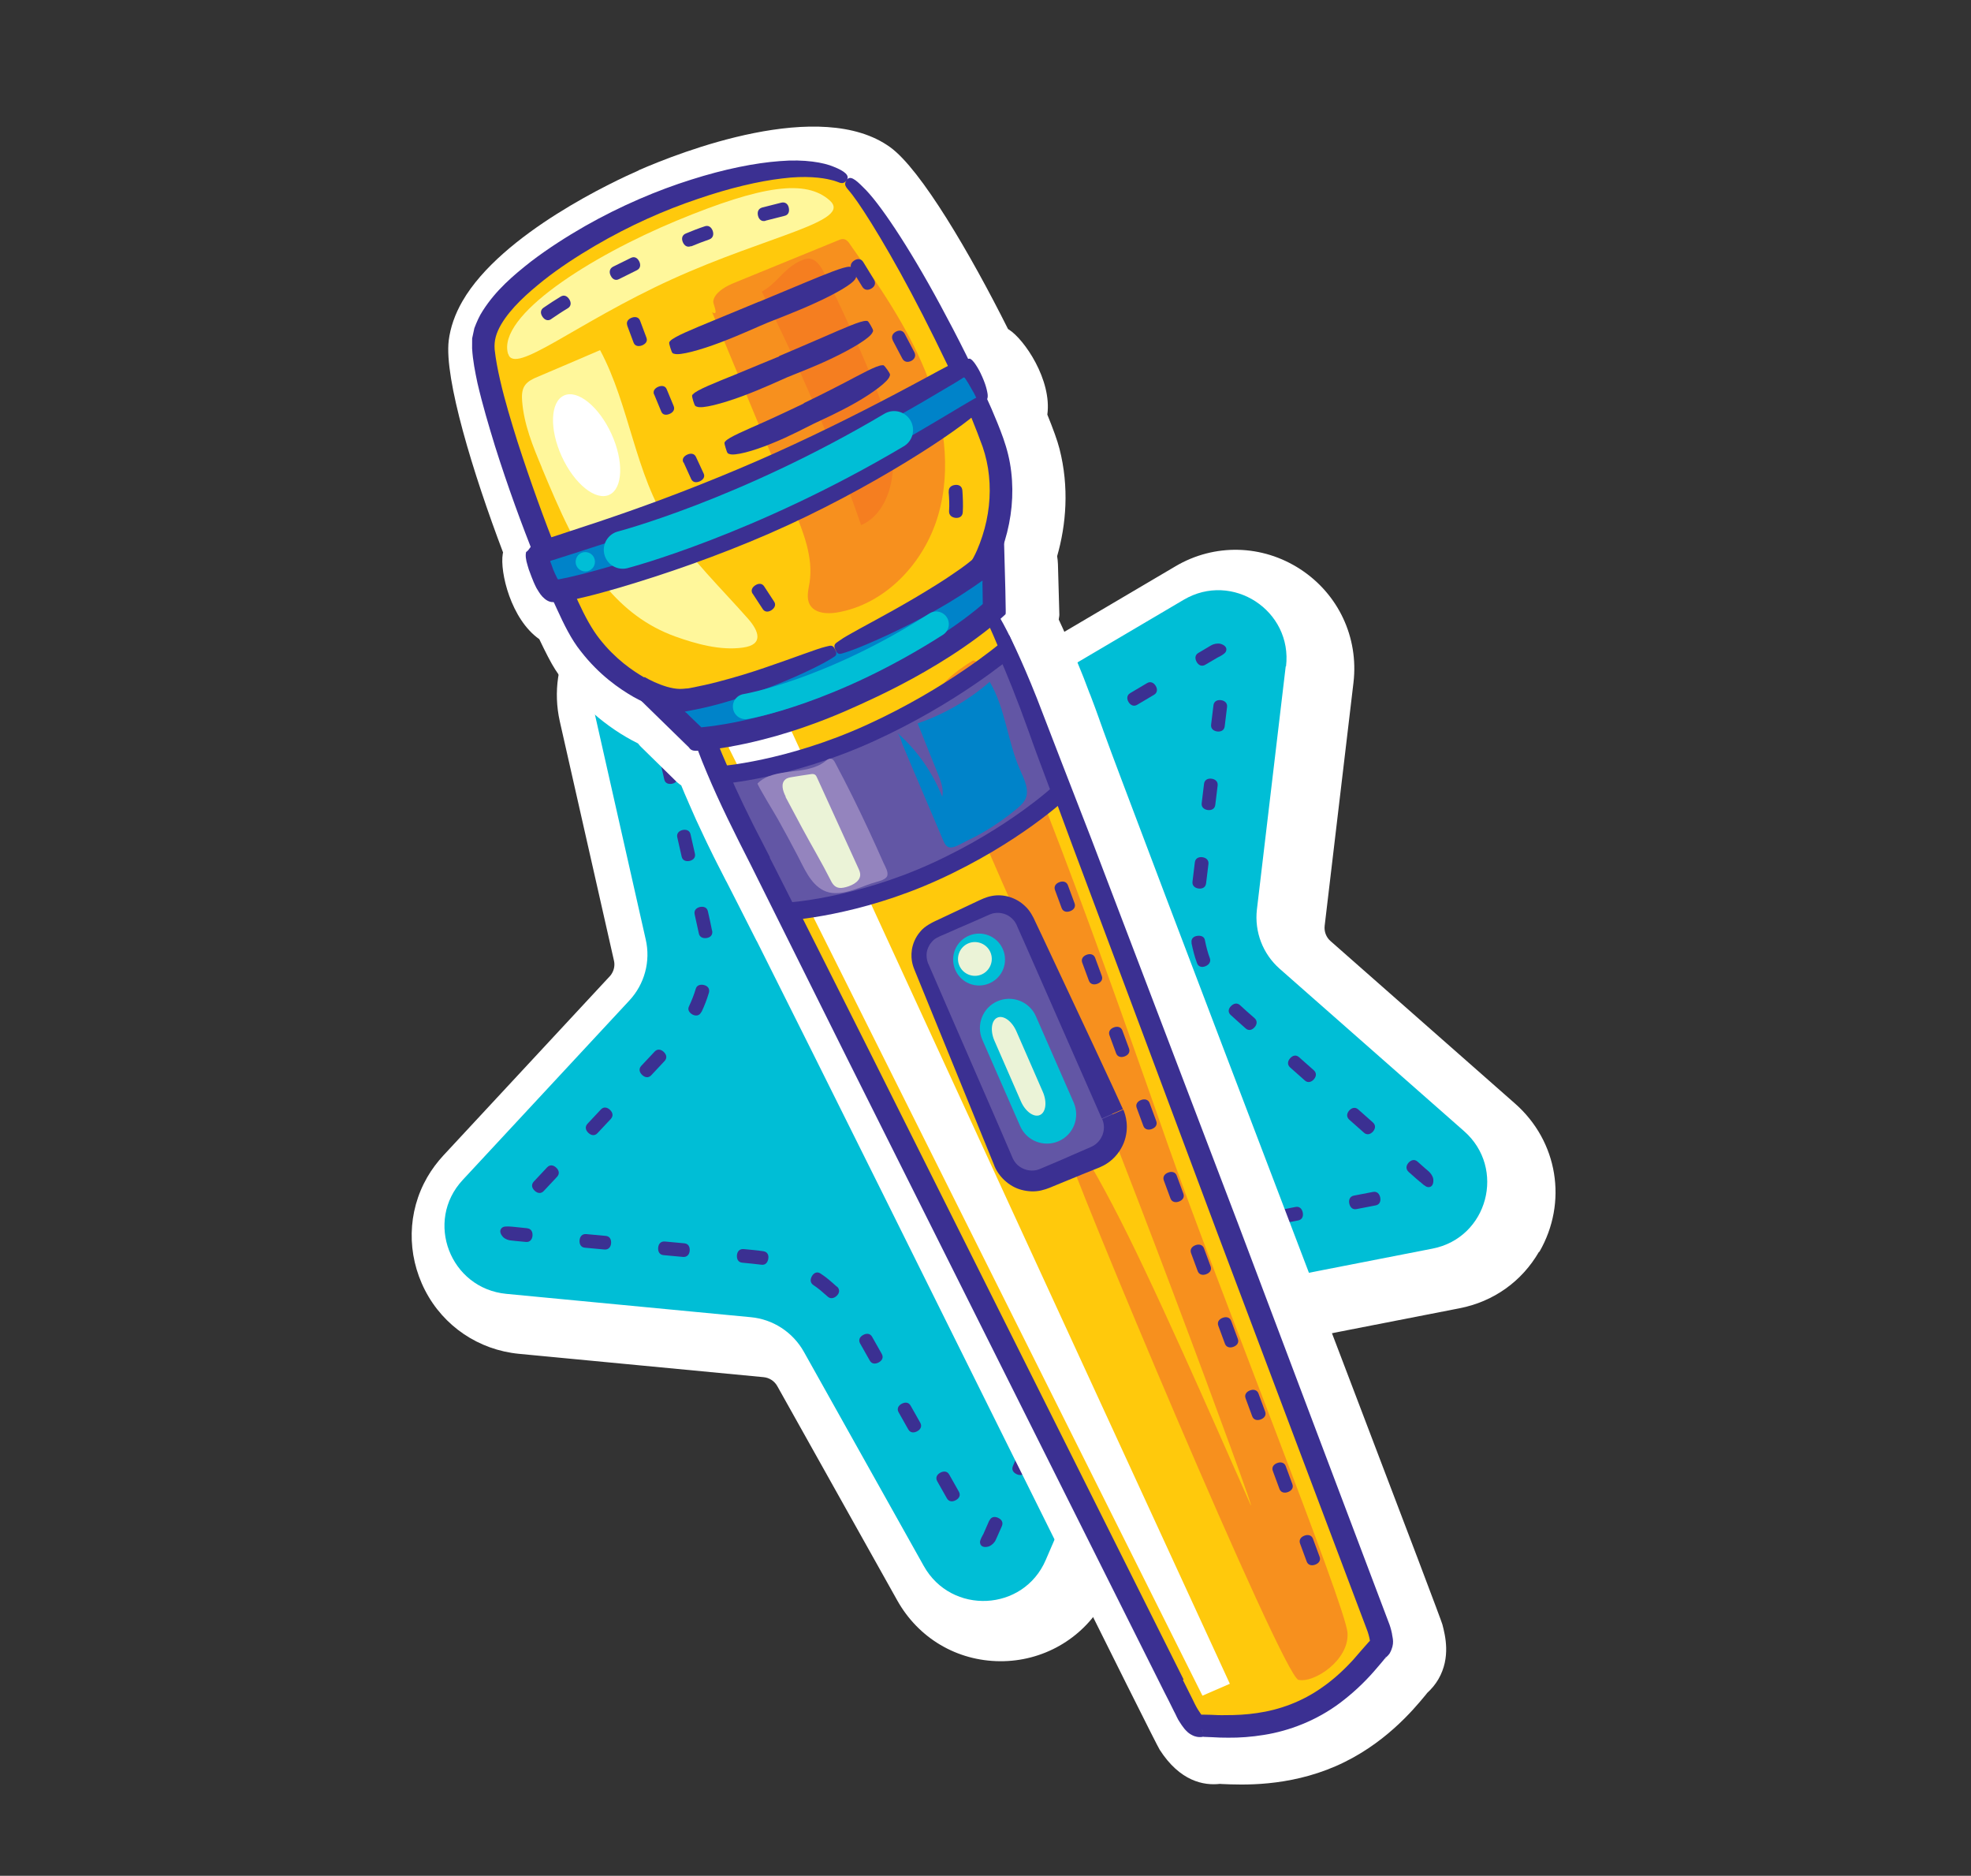 <?xml version="1.0" encoding="UTF-8"?> <svg xmlns="http://www.w3.org/2000/svg" width="268" height="255" viewBox="0 0 268 255" fill="none"><rect x="0" y="0" width="268" height="255" fill="#333333" stroke="none"/><g clip-path="url(#clip0_3199_60398)"><path d="M209.266 170.161C206.933 174.201 203.086 176.947 198.461 177.849L165.739 184.239C165.07 184.383 164.483 184.77 164.145 185.356C164.096 185.44 164.048 185.524 164.012 185.587L150.822 216.155C150.558 216.757 150.285 217.325 149.971 217.869C147.106 222.83 141.746 225.875 135.966 225.83C130.098 225.791 124.881 222.694 122.005 217.572L105.695 188.443C105.315 187.749 104.606 187.284 103.809 187.214L70.579 184.044C65.077 183.518 60.301 180.284 57.79 175.401C55.27 170.484 55.378 164.74 58.098 160.03C58.703 158.984 59.445 157.989 60.268 157.096L82.93 132.697C83.057 132.574 83.141 132.428 83.226 132.281C83.516 131.779 83.618 131.168 83.48 130.585L76.114 98.054C75.227 94.08 75.831 89.99 77.838 86.516C82.045 79.231 90.954 76.421 98.571 79.956L128.893 94.008C129.62 94.344 130.456 94.297 131.13 93.904L159.829 76.984C165.13 73.848 171.65 74.013 176.818 77.389C181.987 80.765 184.751 86.661 184.036 92.78L180.116 125.856C180.026 126.641 180.325 127.428 180.922 127.94L205.996 150.016C211.828 155.143 213.201 163.445 209.308 170.185L209.266 170.161Z" fill="white"></path><path d="M174.822 90.577L170.902 123.653C170.559 126.665 171.699 129.668 173.992 131.691L199.066 153.766C204.826 158.824 202.297 168.277 194.779 169.741L162.057 176.132C159.065 176.721 156.573 178.715 155.376 181.513L142.186 212.081C139.164 219.101 129.367 219.583 125.611 212.892L109.301 183.763C107.814 181.118 105.127 179.343 102.079 179.062L68.85 175.891C61.204 175.16 57.694 166.014 62.916 160.405L85.579 136.006C87.64 133.791 88.488 130.679 87.8 127.714L80.455 95.194C78.772 87.718 86.386 81.592 93.339 84.826L123.66 98.879C126.431 100.172 129.625 100.007 132.252 98.454L160.952 81.533C167.554 77.642 175.765 82.999 174.863 90.601L174.822 90.577Z" fill="#00BED6"></path><path d="M193.862 161.262C193.717 161.513 193.537 161.632 193.198 161.688L160.476 168.078C155.533 169.047 151.255 172.104 148.741 176.458C148.402 177.044 148.106 177.654 147.842 178.255L134.652 208.824C134.652 208.824 134.591 208.929 134.567 208.97C134.35 209.347 133.965 209.432 133.696 209.416C133.078 209.422 132.864 209.019 132.754 208.872L116.444 179.744C113.637 174.745 108.573 171.429 102.855 170.89L69.625 167.719C69.443 167.698 69.044 167.663 68.77 167.17C68.702 167.047 68.512 166.602 68.73 166.225C68.766 166.162 68.814 166.079 68.896 165.986L91.559 141.587C92.451 140.623 93.217 139.586 93.87 138.455C96.07 134.646 96.738 130.203 95.784 125.911L88.439 93.391C88.363 93.04 88.418 92.848 88.502 92.702C88.527 92.66 88.998 91.844 89.872 92.264L120.193 106.317C125.408 108.742 131.469 108.447 136.399 105.516L165.099 88.596C165.255 88.519 165.649 88.271 166.223 88.631C166.785 89.011 166.726 89.452 166.704 89.635L162.785 122.711C162.117 128.41 164.288 134.075 168.576 137.864L193.65 159.939C194.256 160.484 193.959 161.095 193.85 161.283L193.862 161.262Z" fill="#00BED6"></path><path d="M186.688 162.034C187.226 161.925 187.572 162.293 187.671 162.797C187.771 163.301 187.592 163.756 187.055 163.864L184.447 164.368C183.91 164.476 183.564 164.109 183.464 163.605C183.364 163.101 183.543 162.646 184.081 162.537L186.688 162.034Z" fill="#3B3092"></path><path d="M176.157 164.077C176.694 163.968 177.04 164.336 177.14 164.84C177.24 165.344 177.061 165.799 176.523 165.907L173.916 166.411C173.378 166.519 173.032 166.152 172.933 165.648C172.833 165.144 173.012 164.689 173.549 164.58L176.157 164.077Z" fill="#3B3092"></path><path d="M165.618 166.133C166.155 166.025 166.501 166.392 166.601 166.896C166.701 167.401 166.522 167.856 165.984 167.964L163.377 168.468C162.839 168.576 162.493 168.209 162.394 167.704C162.294 167.2 162.473 166.745 163.01 166.637L165.618 166.133Z" fill="#3B3092"></path><path d="M155.048 169.068C155.574 168.785 156.002 169.06 156.212 169.517C156.423 169.974 156.394 170.459 155.934 170.724C155.195 171.134 154.497 171.569 153.826 172.102C153.396 172.412 152.95 172.266 152.616 171.878C152.282 171.49 152.215 170.977 152.69 170.637C153.44 170.065 154.227 169.571 155.045 169.122L155.048 169.068Z" fill="#3B3092"></path><path d="M147.358 177.113C147.627 176.599 148.107 176.541 148.546 176.795C148.986 177.049 149.242 177.476 149.009 177.928C148.598 178.639 148.285 179.519 147.933 180.321C147.718 180.839 147.226 180.917 146.762 180.705C146.299 180.493 146.019 180.108 146.234 179.591C146.597 178.768 146.895 177.963 147.346 177.134L147.358 177.113Z" fill="#3B3092"></path><path d="M143.039 187.01C143.254 186.492 143.746 186.414 144.21 186.626C144.674 186.838 144.954 187.223 144.739 187.741L143.693 190.179C143.478 190.697 142.986 190.776 142.522 190.564C142.058 190.352 141.778 189.966 141.993 189.449L143.039 187.01Z" fill="#3B3092"></path><path d="M138.773 196.86C138.989 196.342 139.481 196.263 139.944 196.475C140.408 196.687 140.688 197.072 140.473 197.59L139.427 200.029C139.212 200.547 138.72 200.625 138.256 200.413C137.792 200.201 137.512 199.816 137.728 199.298L138.773 196.86Z" fill="#3B3092"></path><path d="M134.533 206.718C134.748 206.2 135.24 206.121 135.704 206.334C136.167 206.546 136.447 206.931 136.232 207.448L135.693 208.672L135.393 209.336C135.229 209.716 134.862 210.062 134.462 210.222C133.381 210.547 133.133 209.818 133.3 209.384C133.458 208.917 133.742 208.522 133.733 208.489L134.512 206.706L134.533 206.718Z" fill="#3B3092"></path><path d="M130.381 202.782C130.655 203.275 130.413 203.694 129.965 203.938C129.517 204.182 129.02 204.173 128.746 203.68L127.435 201.36C127.161 200.867 127.403 200.448 127.851 200.204C128.299 199.96 128.796 199.969 129.07 200.462L130.381 202.782Z" fill="#3B3092"></path><path d="M125.131 193.413C125.405 193.906 125.163 194.325 124.715 194.569C124.267 194.812 123.77 194.804 123.496 194.311L122.185 191.99C121.911 191.497 122.153 191.079 122.601 190.835C123.049 190.591 123.546 190.6 123.82 191.092L125.131 193.413Z" fill="#3B3092"></path><path d="M119.897 184.056C120.17 184.549 119.929 184.967 119.481 185.211C119.033 185.455 118.535 185.447 118.262 184.954L116.95 182.633C116.677 182.14 116.919 181.721 117.366 181.478C117.814 181.234 118.312 181.242 118.585 181.735L119.897 184.056Z" fill="#3B3092"></path><path d="M113.819 174.907C114.249 175.322 114.133 175.814 113.766 176.16C113.398 176.506 112.915 176.617 112.536 176.259C111.909 175.701 111.282 175.144 110.573 174.679C110.137 174.371 110.154 173.906 110.408 173.467C110.662 173.027 111.131 172.795 111.618 173.16C112.41 173.674 113.109 174.301 113.786 174.915L113.819 174.907Z" fill="#3B3092"></path><path d="M103.788 170.093C104.378 170.183 104.556 170.648 104.46 171.152C104.365 171.655 104.052 172.004 103.536 171.93C102.73 171.827 101.804 171.739 100.932 171.654C100.372 171.609 100.161 171.153 100.202 170.646C100.244 170.14 100.548 169.757 101.109 169.802C102.002 169.899 102.865 169.951 103.788 170.093Z" fill="#3B3092"></path><path d="M93.047 169.019C93.608 169.063 93.818 169.52 93.777 170.027C93.736 170.533 93.431 170.915 92.871 170.871L90.221 170.625C89.661 170.58 89.45 170.123 89.491 169.617C89.533 169.11 89.837 168.728 90.398 168.773L93.047 169.019Z" fill="#3B3092"></path><path d="M82.36 168.011C82.92 168.056 83.131 168.512 83.09 169.019C83.048 169.525 82.743 169.908 82.183 169.863L79.534 169.617C78.973 169.572 78.763 169.116 78.804 168.609C78.845 168.103 79.15 167.72 79.71 167.765L82.36 168.011Z" fill="#3B3092"></path><path d="M71.674 166.979C72.234 167.024 72.445 167.481 72.404 167.987C72.362 168.494 72.046 168.897 71.497 168.832L70.173 168.708L69.516 168.636C69.214 168.629 68.693 168.468 68.397 168.158C67.646 167.333 68.188 166.78 68.656 166.744C69.157 166.698 69.618 166.769 69.651 166.76L71.707 166.971L71.674 166.979Z" fill="#3B3092"></path><path d="M73.931 161.912C73.561 162.312 73.078 162.229 72.699 161.87C72.32 161.512 72.196 161.049 72.579 160.628L74.396 158.691C74.766 158.291 75.249 158.374 75.628 158.733C76.007 159.091 76.131 159.553 75.748 159.974L73.931 161.912Z" fill="#3B3092"></path><path d="M81.236 154.049C80.865 154.449 80.383 154.365 80.004 154.007C79.625 153.648 79.501 153.186 79.884 152.765L81.701 150.828C82.071 150.428 82.553 150.511 82.933 150.869C83.312 151.228 83.435 151.69 83.053 152.111L81.236 154.049Z" fill="#3B3092"></path><path d="M88.548 146.176C88.178 146.576 87.695 146.492 87.316 146.134C86.937 145.775 86.813 145.313 87.196 144.892L89.013 142.955C89.384 142.555 89.866 142.638 90.245 142.996C90.624 143.355 90.748 143.817 90.365 144.238L88.548 146.176Z" fill="#3B3092"></path><path d="M95.354 137.579C95.106 138.105 94.605 138.151 94.153 137.918C93.714 137.664 93.446 137.258 93.691 136.785C94.051 136.016 94.358 135.244 94.601 134.436C94.73 133.924 95.225 133.791 95.716 133.907C96.207 134.024 96.553 134.391 96.389 134.966C96.118 135.87 95.784 136.738 95.387 137.57L95.354 137.579Z" fill="#3B3092"></path><path d="M96.843 126.55C96.927 127.129 96.572 127.454 96.058 127.52C95.546 127.587 95.103 127.387 95.015 126.862L94.454 124.305C94.325 123.756 94.692 123.409 95.176 123.298C95.68 123.198 96.147 123.356 96.255 123.893C96.452 124.761 96.64 125.595 96.822 126.537L96.843 126.55Z" fill="#3B3092"></path><path d="M94.486 116.03C94.615 116.579 94.248 116.925 93.765 117.037C93.26 117.137 92.793 116.978 92.685 116.441L92.094 113.839C91.965 113.29 92.332 112.944 92.816 112.832C93.32 112.732 93.787 112.89 93.895 113.428L94.486 116.03Z" fill="#3B3092"></path><path d="M92.119 105.536C92.248 106.085 91.881 106.431 91.397 106.543C90.893 106.642 90.426 106.484 90.318 105.947L89.727 103.345C89.598 102.796 89.965 102.45 90.448 102.338C90.953 102.238 91.42 102.396 91.528 102.934L92.119 105.536Z" fill="#3B3092"></path><path d="M89.738 95.066C89.867 95.615 89.5 95.961 89.017 96.073C88.513 96.173 88.046 96.015 87.937 95.477L87.646 94.193L87.502 93.523C87.417 93.139 87.459 92.633 87.676 92.256C88.307 91.309 89.031 91.699 89.11 92.191C89.186 92.542 89.227 92.761 89.312 93.145L89.747 95.099L89.738 95.066Z" fill="#3B3092"></path><path d="M95.337 95.806C94.831 95.57 94.773 95.09 94.986 94.626C95.198 94.163 95.604 93.895 96.109 94.131L98.532 95.252C99.038 95.488 99.096 95.968 98.884 96.431C98.672 96.895 98.266 97.163 97.76 96.927L95.337 95.806Z" fill="#3B3092"></path><path d="M105.087 100.328C104.581 100.092 104.524 99.612 104.736 99.148C104.948 98.684 105.354 98.416 105.859 98.653L108.283 99.773C108.788 100.009 108.846 100.489 108.634 100.953C108.422 101.417 108.016 101.685 107.51 101.449L105.087 100.328Z" fill="#3B3092"></path><path d="M114.821 104.838C114.316 104.601 114.258 104.121 114.47 103.658C114.682 103.194 115.088 102.926 115.594 103.162L118.017 104.283C118.523 104.519 118.58 104.999 118.368 105.463C118.156 105.927 117.75 106.194 117.245 105.958L114.821 104.838Z" fill="#3B3092"></path><path d="M125.112 108.686C124.521 108.597 124.344 108.131 124.439 107.628C124.534 107.125 124.86 106.754 125.375 106.829C126.214 106.922 127.044 106.983 127.89 106.969C128.421 106.969 128.68 107.342 128.713 107.864C128.759 108.364 128.514 108.837 127.908 108.822C126.964 108.863 126.038 108.775 125.112 108.686Z" fill="#3B3092"></path><path d="M136.064 106.72C135.538 107.002 135.111 106.728 134.9 106.271C134.689 105.814 134.74 105.341 135.2 105.076C135.927 104.687 136.703 104.213 137.466 103.761C137.938 103.476 138.39 103.709 138.646 104.135C138.902 104.562 138.893 105.06 138.421 105.346C137.658 105.798 136.927 106.241 136.076 106.699L136.064 106.72Z" fill="#3B3092"></path><path d="M145.386 101.275C144.914 101.56 144.463 101.328 144.207 100.901C143.951 100.474 143.959 99.976 144.431 99.69L146.722 98.334C147.194 98.048 147.646 98.281 147.902 98.708C148.157 99.135 148.149 99.633 147.677 99.918L145.386 101.275Z" fill="#3B3092"></path><path d="M154.628 95.808C154.156 96.094 153.705 95.861 153.449 95.434C153.193 95.007 153.201 94.509 153.673 94.224L155.964 92.867C156.436 92.581 156.888 92.814 157.144 93.241C157.4 93.668 157.391 94.166 156.919 94.451L154.628 95.808Z" fill="#3B3092"></path><path d="M163.876 90.373C163.404 90.659 162.952 90.426 162.708 89.978C162.465 89.53 162.461 89.053 162.933 88.768L164.078 88.089L164.674 87.735C165.01 87.539 165.494 87.427 165.943 87.519C167.018 87.833 166.843 88.57 166.458 88.85C166.082 89.163 165.617 89.341 165.604 89.362L163.876 90.373Z" fill="#3B3092"></path><path d="M164.996 95.878C165.062 95.329 165.519 95.118 166.013 95.181C166.507 95.243 166.911 95.56 166.845 96.108L166.524 98.742C166.459 99.29 166.002 99.501 165.507 99.439C165.013 99.377 164.61 99.06 164.675 98.511L164.996 95.878Z" fill="#3B3092"></path><path d="M163.715 106.555C163.781 106.007 164.237 105.796 164.732 105.858C165.226 105.921 165.629 106.237 165.564 106.786L165.243 109.42C165.177 109.968 164.721 110.179 164.226 110.117C163.732 110.054 163.329 109.738 163.394 109.189L163.715 106.555Z" fill="#3B3092"></path><path d="M162.465 117.227C162.531 116.679 162.987 116.468 163.482 116.53C163.976 116.593 164.379 116.909 164.314 117.458L163.993 120.092C163.927 120.64 163.471 120.851 162.976 120.788C162.482 120.726 162.079 120.41 162.144 119.861L162.465 117.227Z" fill="#3B3092"></path><path d="M162.023 128.192C161.918 127.601 162.294 127.288 162.807 127.222C163.32 127.155 163.775 127.334 163.841 127.847C164.008 128.669 164.209 129.483 164.508 130.27C164.673 130.756 164.39 131.151 163.912 131.349C163.434 131.548 162.931 131.453 162.748 130.9C162.422 130.014 162.195 129.102 162.011 128.213L162.023 128.192Z" fill="#3B3092"></path><path d="M167.335 137.982C166.905 137.566 167.043 137.087 167.41 136.741C167.789 136.374 168.248 136.304 168.628 136.663C169.222 137.229 169.911 137.823 170.58 138.405C171.001 138.788 170.918 139.27 170.593 139.64C170.255 140.031 169.781 140.176 169.36 139.793C168.703 139.191 168.043 138.642 167.356 137.994L167.335 137.982Z" fill="#3B3092"></path><path d="M175.422 145.113C175.001 144.73 175.084 144.248 175.409 143.878C175.747 143.486 176.221 143.342 176.642 143.724L178.637 145.491C179.058 145.873 178.975 146.356 178.649 146.726C178.324 147.096 177.837 147.262 177.416 146.879L175.422 145.113Z" fill="#3B3092"></path><path d="M183.461 152.211C183.04 151.828 183.123 151.346 183.449 150.975C183.774 150.605 184.261 150.439 184.682 150.822L186.676 152.588C187.097 152.971 187.014 153.453 186.688 153.824C186.363 154.194 185.876 154.36 185.455 153.977L183.461 152.211Z" fill="#3B3092"></path><path d="M191.529 159.305C191.109 158.922 191.192 158.44 191.517 158.07C191.843 157.7 192.329 157.534 192.75 157.917L193.747 158.8L194.252 159.231C194.509 159.463 194.801 159.827 194.883 160.265C195.006 161.453 194.212 161.524 193.838 161.253C193.398 160.999 193.098 160.602 193.061 160.664C193.061 160.664 193.061 160.664 193.011 160.607L192.506 160.176L191.509 159.293L191.529 159.305Z" fill="#3B3092"></path><path d="M86.858 23.16C83.8 24.492 68.239 31.666 62.883 40.939C61.855 42.718 61.238 44.511 61.011 46.306C60.397 51.478 64.312 64.32 68.406 75.114C68.382 75.156 68.379 75.21 68.363 75.285C67.944 77.751 69.473 84.189 73.328 86.89C74.175 88.663 74.92 90.127 75.495 91.017C78.278 95.332 82.468 98.953 86.749 101.062C86.88 101.222 86.99 101.369 87.133 101.508L92.052 106.331C92.237 106.493 92.434 106.635 92.632 106.777C92.904 107.465 93.228 108.21 93.59 109.033C93.628 109.111 93.646 109.177 93.684 109.255C93.999 109.967 94.322 110.713 94.675 111.503C94.696 111.515 94.693 111.569 94.714 111.581C95.049 112.305 95.415 113.074 95.789 113.876C95.913 114.144 96.059 114.423 96.193 114.724C96.463 115.271 96.733 115.818 97.012 116.398C97.167 116.71 97.312 116.99 97.467 117.302C97.835 118.018 98.213 118.766 98.62 119.559C98.667 119.67 98.727 119.761 98.795 119.884C99.562 121.36 100.964 124.151 102.871 127.905C102.871 127.905 102.871 127.905 102.892 127.917C110.958 143.965 127.735 177.746 140.648 203.767C151.69 226.019 157.37 237.386 157.687 237.867C160.45 242.17 163.685 242.755 165.866 242.507L166.19 242.527C168.858 242.644 175.111 242.934 181.639 240.089C188.167 237.244 192.159 232.459 193.842 230.416L194.053 230.147C194.649 229.599 195.173 228.98 195.584 228.269C197.289 225.317 196.505 222.325 196.129 220.851C196.025 220.418 191.583 208.697 182.803 185.686C172.403 158.408 158.886 122.993 152.548 106.129C151.464 103.269 150.617 100.966 150.013 99.305C149.957 99.161 149.901 99.016 149.865 98.884C149.774 98.608 149.679 98.386 149.596 98.143C149.54 97.998 149.474 97.821 149.439 97.689C149.087 96.704 148.752 95.785 148.406 94.887C148.323 94.644 148.228 94.421 148.133 94.199C147.872 93.49 147.6 92.802 147.357 92.16C147.262 91.938 147.188 91.727 147.093 91.505C146.388 89.73 145.715 88.141 145.115 86.762C145.077 86.683 145.029 86.572 144.991 86.494C144.629 85.671 144.284 84.914 143.958 84.223C143.971 84.007 144.05 83.773 144.042 83.546L143.849 76.679C143.839 76.31 143.795 75.95 143.74 75.611C144.959 71.374 145.408 66.246 144.057 60.999C143.786 59.921 143.191 58.294 142.408 56.362C143.047 51.679 139.298 46.136 137.17 44.795C137.128 44.77 137.107 44.758 137.065 44.734C131.932 34.483 125.224 23.044 121.052 20.021C111.61 13.171 92.476 20.683 86.837 23.148L86.858 23.16Z" fill="white"></path><path d="M133.204 81.29L114.151 89.63L95.097 97.97C95.097 97.97 96.457 103.445 102.885 115.755C109.313 128.066 160.896 232.364 161.352 233.074C161.799 233.751 162.474 234.95 163.287 234.75C164.1 234.55 170.475 235.692 176.926 232.885C183.388 230.058 186.78 224.62 187.457 224.173C188.133 223.727 187.735 222.436 187.535 221.622C187.322 220.83 145.696 112.149 141.013 99.088C136.33 86.027 133.225 81.303 133.225 81.303L133.204 81.29Z" fill="#FFC90C"></path><path d="M160.845 228.393C161.223 229.141 161.639 229.968 162.102 230.905C162.334 231.374 162.553 231.864 162.869 232.381C163.018 232.607 163.166 232.832 163.286 233.013C163.345 233.103 163.417 233.172 163.446 233.217L163.509 233.254L163.376 233.484C163.174 233.786 163.119 233.977 163.128 234.01L162.952 233.155C163.138 233.123 163.411 233.085 163.519 233.092C163.963 233.097 164.286 233.116 164.622 233.115C165.303 233.145 165.95 233.184 166.634 233.16C167.998 233.166 169.431 233.101 170.929 232.877C173.911 232.45 177.052 231.362 179.928 229.282C181.387 228.255 182.751 227.005 184.05 225.577C184.725 224.795 185.4 224.013 186.108 223.221C186.133 223.18 186.292 223.048 186.407 222.947L186.509 222.866C186.729 223.161 186.132 222.118 187.046 223.484C187.046 223.484 187.046 223.484 186.857 223.375C186.794 223.339 186.666 223.32 186.516 223.289L186.279 223.264C186.279 223.264 186.294 223.189 186.277 223.123C186.251 222.829 186.139 222.346 185.956 221.794C179.914 205.77 172.646 186.554 165.514 167.584C158.415 148.605 151.42 129.882 145.793 114.88C143.019 107.359 140.546 100.767 138.705 95.544C136.811 90.319 135.173 86.581 134.265 84.577C133.369 82.552 132.665 81.644 133.387 81.167C134.13 80.703 134.775 81.857 135.997 84.043C137.116 85.973 138.906 89.687 140.966 94.868C142.951 100.034 145.472 106.543 148.361 113.962C154.028 128.848 161.119 147.404 168.311 166.269C175.437 185.152 182.685 204.356 188.787 220.469C188.994 220.98 189.13 221.422 189.265 222.058C189.325 222.679 189.714 223.406 188.949 224.779C188.832 224.934 188.714 225.089 188.555 225.221L188.44 225.322C188.148 224.958 188.904 226.26 187.784 224.524C187.972 224.828 188.171 225.111 188.395 225.352C188.51 225.25 188.347 225.436 188.302 225.465L187.834 226.033L186.809 227.227C185.414 228.822 183.866 230.245 182.232 231.479C178.977 233.925 175.244 235.314 171.865 235.847C170.17 236.124 168.538 236.242 167.012 236.226C166.254 236.235 165.519 236.201 164.818 236.159C164.494 236.139 164.158 236.141 163.835 236.121L163.64 236.12C163.643 236.067 163.675 236.253 163.638 235.98C163.597 235.76 163.556 235.541 163.515 235.322C163.6 235.707 163.203 234.026 163.685 236.091L163.598 236.096L163.412 236.128C163.412 236.128 163.172 236.157 163.043 236.139C162.794 236.135 162.582 236.068 162.39 236.013C161.618 235.706 161.317 235.309 161.043 235.011C160.78 234.692 160.593 234.388 160.414 234.118C160.075 233.642 159.891 233.09 159.626 232.63C159.154 231.659 158.709 230.788 158.301 229.994C152.027 217.466 133.36 180.192 115.283 144.07C110.792 135.027 106.306 126.072 102.085 117.576C99.925 113.342 97.836 109.176 96.113 105.055C95.677 104.022 95.263 103 94.88 101.97L94.324 100.42L94.014 99.46C93.848 98.973 93.715 98.478 93.583 97.982L93.388 97.256L93.356 97.07C93.356 97.07 93.446 97.01 93.492 96.981L93.837 96.817C94.273 96.594 94.73 96.384 95.207 96.185L96.965 95.414C97.899 95.004 98.821 94.616 99.743 94.227C114.332 87.915 125.333 83.27 129.454 81.743C131.802 80.866 132.888 80.292 133.241 81.082C133.594 81.873 132.444 82.269 130.445 83.264C126.472 85.213 115.482 90.226 100.826 96.751C99.913 97.172 98.978 97.582 98.044 97.991C96.86 98.591 96.684 98.462 96.754 98.726C97.033 99.501 97.323 100.254 97.601 101.029C97.974 102.026 98.401 103.027 98.85 104.039C100.588 108.086 102.691 112.176 104.885 116.402C109.18 124.913 113.696 133.913 118.241 142.959C136.386 179.205 154.991 216.442 160.927 228.301L160.845 228.393Z" fill="#3B3092"></path><path d="M115.022 24.606C110.104 21.04 96.773 24.45 87.585 28.467C78.398 32.484 66.514 40.107 65.793 46.139C65.073 52.171 75.555 80.613 79.219 86.302C82.904 92.004 89.203 95.307 92.478 95.245C102.628 95.022 115.073 90.486 115.073 90.486C115.073 90.486 130.074 82.542 133.301 77.148C134.975 74.346 137.105 68.291 135.4 61.723C133.694 55.155 119.92 28.161 115.001 24.594L115.022 24.606Z" fill="#FFC90C"></path><path d="M87.635 92.031C88.41 92.479 89.43 92.984 90.642 93.349C91.238 93.526 91.891 93.652 92.476 93.655C93.279 93.617 94.125 93.602 95.052 93.496C98.687 93.195 103.081 92.355 107.869 91.073C109.057 90.754 110.291 90.406 111.528 90.004C112.147 89.803 112.766 89.602 113.405 89.413L114.345 89.091C114.345 89.091 114.736 88.898 115.027 88.731C117.39 87.444 119.825 86.031 122.213 84.507C124.6 82.983 127.006 81.33 129.153 79.499C130.194 78.566 131.26 77.59 131.907 76.568C132.61 75.495 133.156 74.163 133.582 72.846C134.446 70.191 134.756 67.383 134.474 64.68C134.34 63.318 134.04 62.001 133.617 60.751C133.143 59.445 132.637 58.147 132.118 56.871C129.935 51.758 127.609 47.037 125.479 42.847C121.206 34.489 117.441 28.49 115.924 26.526C115.174 25.506 114.593 25.254 115.115 24.495C115.547 23.795 116.303 24.372 117.375 25.465C119.404 27.363 123.425 33.258 127.887 41.53C130.128 45.672 132.52 50.375 134.807 55.549C135.368 56.85 135.917 58.172 136.417 59.577C136.926 61.016 137.32 62.555 137.496 64.136C137.871 67.256 137.548 70.475 136.616 73.538C136.156 75.059 135.547 76.549 134.724 77.972C133.776 79.518 132.616 80.607 131.469 81.675C129.115 83.721 126.664 85.403 124.207 86.999C121.75 88.595 119.282 90.016 116.862 91.354L115.933 91.851C115.254 92.156 115.146 92.15 114.747 92.31C114.095 92.52 113.444 92.73 112.825 92.931C111.534 93.329 110.288 93.698 109.033 94.034C104.08 95.361 99.51 96.266 95.58 96.592C94.599 96.696 93.667 96.716 92.776 96.759C91.778 96.797 90.75 96.594 89.951 96.383C88.334 95.896 87.105 95.27 86.129 94.735C84.225 93.635 81.478 91.769 78.966 88.531C77.666 86.915 76.674 84.863 75.736 82.814C74.756 80.74 73.819 78.496 72.868 76.132C70.965 71.404 69.049 66.166 67.303 60.636C66.452 57.855 65.605 55.021 64.917 52.056C64.606 50.564 64.296 49.072 64.192 47.366L64.199 46.002L64.499 44.612C64.821 43.765 65.184 42.942 65.637 42.255C67.443 39.418 69.827 37.417 72.18 35.566C74.576 33.739 77.041 32.177 79.51 30.755C84.455 27.945 89.432 25.851 93.969 24.424C98.518 22.976 102.651 22.152 106.034 21.901C109.408 21.617 112.032 22.1 113.352 22.667C114.875 23.268 115.607 23.886 115.103 24.516C114.844 24.869 114.58 24.939 114.259 24.866C113.951 24.771 113.562 24.575 112.963 24.452C111.822 24.156 109.512 23.854 106.347 24.259C103.173 24.631 99.208 25.552 94.817 27.063C90.418 28.542 85.635 30.637 80.864 33.436C78.495 34.831 76.095 36.376 73.877 38.137C71.693 39.89 69.474 41.847 68.135 44.116C67.47 45.267 67.16 46.288 67.259 47.518C67.406 48.859 67.678 50.272 68.004 51.689C68.657 54.523 69.507 57.303 70.361 60.029C72.123 65.485 74.008 70.678 75.852 75.316C77.764 79.882 79.441 84.228 81.525 86.855C83.677 89.605 86.05 91.199 87.599 92.094L87.635 92.031Z" fill="#3B3092"></path><path d="M167.224 228.898L163.499 230.515L99.059 101.596L107.024 98.101L167.224 228.898Z" fill="white"></path><path d="M69.079 48.097C67.55 42.915 80.306 34.846 92.013 29.995C103.719 25.144 109.602 24.383 112.809 27.24C116.016 30.097 104.443 32.011 91.337 37.979C78.231 43.948 69.962 51.063 69.1 48.109L69.079 48.097Z" fill="#FFF79B"></path><path d="M99.463 38.602C104.314 36.631 109.156 34.627 114.008 32.655C114.23 32.56 114.485 32.457 114.71 32.503C115.096 32.558 115.38 32.889 115.597 33.238C119.436 38.722 123.293 44.271 125.822 50.477C128.351 56.684 129.445 63.681 127.542 70.118C125.65 76.534 120.383 82.173 113.776 83.27C112.42 83.492 110.759 83.37 110.105 82.183C109.617 81.287 109.91 80.2 110.08 79.181C110.599 75.769 109.254 72.395 107.941 69.208C105.055 62.266 102.191 55.336 99.306 48.394C98.473 46.405 97.661 44.428 96.827 42.44C97.82 43.041 96.946 41.364 96.981 40.965C97.124 39.848 98.528 39.012 99.451 38.623L99.463 38.602Z" fill="#F7901E"></path><path d="M73.679 63.572C72.466 60.694 71.248 57.729 70.996 54.541C70.942 53.812 70.937 52.999 71.387 52.366C71.788 51.816 72.446 51.498 73.068 51.243C75.913 50.039 78.77 48.814 81.594 47.598C85.625 55.118 86.34 64.464 91.035 71.559C94.063 76.127 98.117 80.031 101.725 84.126C103.124 85.715 103.94 87.638 101.003 88.035C97.933 88.468 94.601 87.52 91.823 86.529C87.944 85.126 84.87 82.764 82.255 79.607C78.421 74.936 76.016 69.192 73.659 63.56L73.679 63.572Z" fill="#FFF79B"></path><path d="M103.566 39.6C103.566 39.6 103.442 39.332 103.373 39.209C108.593 49.649 113.277 60.338 117.085 71.386C119.251 70.488 120.569 68.207 121.095 65.942C122.217 61.148 120.493 56.159 118.634 51.596C116.633 46.7 114.434 41.857 112.066 37.112C111.611 36.207 110.989 35.206 109.985 35.156C109.467 35.136 108.986 35.388 108.517 35.62C106.437 36.708 105.634 38.533 103.563 39.654L103.566 39.6Z" fill="#F57E20"></path><path d="M126.993 98.463C124.967 95.06 129.186 91.718 132.19 89.852C135.181 88.007 152.509 137.654 158.885 155.853C165.262 174.052 182.971 218.253 183.224 221.972C183.477 225.69 178.674 228.834 176.547 228.36C174.421 227.885 145.489 159.086 144.484 154.737C143.467 150.409 147.568 156.211 153.381 167.943C159.195 179.675 168.206 200.513 170.014 204.488C171.821 208.463 149.072 146.891 143.986 136.751C138.879 126.599 127.026 98.454 127.026 98.454L126.993 98.463Z" fill="#F7901E"></path><path d="M83.136 58.978C84.839 62.698 84.702 66.415 82.842 67.267C80.982 68.119 78.091 65.779 76.387 62.059C74.684 58.339 74.821 54.622 76.681 53.77C78.54 52.919 81.432 55.259 83.136 58.978Z" fill="white"></path><path d="M74.959 43.376C74.496 43.695 74.032 43.483 73.755 43.044C73.466 42.626 73.453 42.116 73.938 41.809C74.683 41.291 75.438 40.806 76.214 40.333C76.698 40.026 77.129 40.247 77.406 40.686C77.683 41.125 77.674 41.623 77.202 41.908C76.439 42.361 75.705 42.858 74.971 43.355L74.959 43.376Z" fill="#3B3092"></path><path d="M84.194 37.931C83.701 38.205 83.282 37.963 83.051 37.494C82.807 37.046 82.848 36.54 83.341 36.266L85.763 35.069C86.277 34.807 86.684 35.07 86.916 35.539C87.147 36.008 87.085 36.502 86.583 36.743L84.194 37.931Z" fill="#3B3092"></path><path d="M93.946 33.464C93.436 33.672 93.041 33.388 92.842 32.91C92.644 32.433 92.727 31.95 93.271 31.734C94.115 31.384 94.947 31.055 95.809 30.771C96.34 30.576 96.722 30.881 96.909 31.379C97.075 31.866 96.971 32.336 96.46 32.543C95.619 32.839 94.799 33.147 93.988 33.488L93.946 33.464Z" fill="#3B3092"></path><path d="M104.117 30.011C103.577 30.173 103.206 29.848 103.074 29.352C102.941 28.857 103.078 28.378 103.619 28.215L106.236 27.55C106.785 27.421 107.156 27.746 107.255 28.25C107.355 28.755 107.23 29.213 106.681 29.342L104.096 29.999L104.117 30.011Z" fill="#3B3092"></path><path d="M85.294 44.237C85.107 43.738 85.433 43.368 85.898 43.19C86.364 43.013 86.846 43.096 87.033 43.594L87.9 45.91C88.087 46.408 87.773 46.758 87.296 46.956C86.83 47.134 86.336 47.072 86.149 46.573L85.273 44.225L85.294 44.237Z" fill="#3B3092"></path><path d="M88.934 53.632C88.735 53.154 89.04 52.772 89.518 52.573C89.995 52.374 90.478 52.458 90.655 52.923L91.601 55.2C91.8 55.678 91.516 56.072 91.039 56.271C90.561 56.47 90.088 56.419 89.901 55.921L88.946 53.611L88.934 53.632Z" fill="#3B3092"></path><path d="M92.922 62.877C92.69 62.408 92.974 62.014 93.463 61.794C93.92 61.584 94.415 61.646 94.625 62.102L95.67 64.353C95.902 64.822 95.618 65.216 95.162 65.427C94.705 65.638 94.219 65.609 93.988 65.14L92.955 62.868L92.922 62.877Z" fill="#3B3092"></path><path d="M97.329 71.925C97.097 71.456 97.36 71.05 97.796 70.827C98.243 70.583 98.729 70.612 98.973 71.06L100.141 73.242C100.385 73.69 100.143 74.109 99.695 74.352C99.247 74.596 98.77 74.6 98.518 74.119L97.341 71.904L97.329 71.925Z" fill="#3B3092"></path><path d="M102.33 80.705C102.053 80.266 102.274 79.835 102.713 79.558C103.152 79.281 103.629 79.278 103.906 79.717L105.254 81.78C105.543 82.198 105.343 82.641 104.925 82.93C104.507 83.218 104.018 83.243 103.73 82.825L102.351 80.717L102.33 80.705Z" fill="#3B3092"></path><path d="M115.816 36.632C115.509 36.148 115.721 35.684 116.16 35.407C116.599 35.13 117.097 35.139 117.391 35.644L118.84 38.016C119.135 38.521 118.935 38.964 118.475 39.229C118.015 39.493 117.529 39.464 117.235 38.959L115.786 36.587L115.816 36.632Z" fill="#3B3092"></path><path d="M121.405 46.281C121.144 45.767 121.365 45.336 121.812 45.092C122.26 44.849 122.767 44.89 123.028 45.404L124.33 47.886C124.591 48.4 124.337 48.84 123.902 49.063C123.433 49.294 122.938 49.232 122.677 48.718L121.384 46.269L121.405 46.281Z" fill="#3B3092"></path><path d="M126.19 56.323C125.962 55.801 126.257 55.385 126.735 55.187C127.213 54.988 127.695 55.071 127.932 55.627C128.303 56.483 128.596 57.378 128.942 58.276C129.159 58.82 128.83 59.244 128.355 59.389C127.869 59.554 127.411 59.429 127.194 58.886C126.878 58.032 126.594 57.171 126.223 56.315L126.19 56.323Z" fill="#3B3092"></path><path d="M129.009 66.859C128.946 66.293 129.343 65.992 129.856 65.925C130.369 65.858 130.82 66.091 130.859 66.7C130.921 67.657 130.97 68.635 130.912 69.606C130.885 70.232 130.428 70.443 129.922 70.401C129.427 70.339 129.033 70.056 129.045 69.504C129.109 68.62 129.065 67.729 128.988 66.847L129.009 66.859Z" fill="#3B3092"></path><path d="M103.188 41.032C104.065 40.673 106.799 39.517 109.476 38.411C112.152 37.305 114.763 36.217 115.518 36.262C115.701 36.284 115.74 36.167 116.139 36.928C116.537 37.688 116.42 37.649 116.32 37.87C115.984 38.597 113.507 39.986 110.824 41.2C108.162 42.425 105.294 43.477 104.371 43.865C103.428 44.241 100.676 45.527 97.928 46.563C95.18 47.6 92.427 48.355 91.684 48.094C91.472 48.027 91.411 48.131 91.148 47.282C90.894 46.465 90.999 46.525 91.117 46.37C91.596 45.782 94.216 44.726 96.892 43.62C99.569 42.514 102.323 41.37 103.2 41.011L103.188 41.032Z" fill="#3B3092"></path><path d="M105.946 48.401C106.79 48.051 109.424 46.921 111.993 45.809C114.562 44.697 117.055 43.569 117.778 43.623C117.96 43.645 117.979 43.516 118.41 44.268C118.842 45.019 118.713 45.001 118.625 45.201C118.322 45.919 115.961 47.347 113.374 48.589C110.808 49.842 108.039 50.867 107.117 51.255C106.194 51.644 103.541 52.903 100.85 53.889C98.159 54.874 95.484 55.591 94.766 55.287C94.566 55.2 94.505 55.304 94.251 54.487C94.009 53.65 94.114 53.71 94.24 53.588C94.708 53.02 97.27 52.016 99.856 50.97C102.434 49.89 105.098 48.805 105.942 48.455L105.946 48.401Z" fill="#3B3092"></path><path d="M109.267 54.819C110.037 54.453 112.414 53.286 114.728 52.083C117.042 50.879 119.24 49.636 119.953 49.657C120.127 49.646 120.133 49.538 120.643 50.251C121.131 50.952 121.023 50.945 120.969 51.137C120.773 51.862 118.676 53.414 116.344 54.746C114.011 56.079 111.463 57.203 110.649 57.598C109.801 58.002 107.361 59.328 104.865 60.315C102.377 61.335 99.868 62.007 99.17 61.716C98.97 61.628 98.909 61.732 98.668 60.895C98.413 60.078 98.518 60.139 98.624 60.004C99.058 59.445 101.401 58.482 103.772 57.422C106.142 56.363 108.54 55.208 109.309 54.843L109.267 54.819Z" fill="#3B3092"></path><path d="M143.452 121.002C143.266 120.503 143.55 120.109 144.048 119.922C144.514 119.745 145.017 119.84 145.203 120.338L146.107 122.786C146.293 123.285 146.01 123.679 145.511 123.866C145.045 124.043 144.542 123.948 144.356 123.45L143.452 121.002Z" fill="#3B3092"></path><path d="M147.156 130.873C146.969 130.374 147.253 129.98 147.751 129.793C148.217 129.616 148.72 129.711 148.907 130.21L149.81 132.657C149.996 133.156 149.713 133.55 149.214 133.737C148.749 133.915 148.245 133.819 148.059 133.321L147.156 130.873Z" fill="#3B3092"></path><path d="M150.859 140.746C150.672 140.247 150.956 139.853 151.454 139.666C151.92 139.489 152.423 139.584 152.61 140.083L153.513 142.53C153.699 143.029 153.416 143.423 152.917 143.61C152.452 143.788 151.948 143.692 151.762 143.194L150.859 140.746Z" fill="#3B3092"></path><path d="M154.562 150.615C154.375 150.117 154.659 149.722 155.157 149.536C155.623 149.358 156.126 149.453 156.313 149.952L157.216 152.399C157.403 152.898 157.119 153.292 156.62 153.479C156.155 153.657 155.652 153.561 155.465 153.063L154.562 150.615Z" fill="#3B3092"></path><path d="M158.249 160.477C158.063 159.978 158.346 159.583 158.845 159.397C159.311 159.219 159.814 159.314 160 159.813L160.903 162.261C161.09 162.759 160.806 163.154 160.308 163.34C159.842 163.518 159.339 163.423 159.152 162.924L158.249 160.477Z" fill="#3B3092"></path><path d="M161.952 170.355C161.766 169.857 162.05 169.462 162.548 169.276C163.014 169.098 163.517 169.193 163.704 169.692L164.607 172.14C164.793 172.638 164.51 173.033 164.011 173.219C163.545 173.397 163.042 173.302 162.856 172.803L161.952 170.355Z" fill="#3B3092"></path><path d="M165.656 180.227C165.469 179.728 165.753 179.334 166.251 179.147C166.717 178.969 167.22 179.064 167.407 179.563L168.31 182.011C168.496 182.509 168.213 182.904 167.714 183.09C167.249 183.268 166.745 183.173 166.559 182.674L165.656 180.227Z" fill="#3B3092"></path><path d="M169.367 190.098C169.18 189.599 169.464 189.205 169.962 189.018C170.428 188.84 170.931 188.936 171.118 189.434L172.021 191.882C172.207 192.38 171.924 192.775 171.425 192.961C170.959 193.139 170.456 193.044 170.27 192.545L169.367 190.098Z" fill="#3B3092"></path><path d="M173.07 199.969C172.883 199.47 173.167 199.076 173.665 198.889C174.131 198.711 174.634 198.807 174.821 199.305L175.724 201.753C175.91 202.252 175.627 202.646 175.128 202.833C174.663 203.01 174.159 202.915 173.973 202.416L173.07 199.969Z" fill="#3B3092"></path><path d="M176.773 209.84C176.586 209.341 176.87 208.947 177.368 208.76C177.834 208.582 178.337 208.678 178.524 209.176L179.427 211.624C179.613 212.123 179.33 212.517 178.831 212.704C178.366 212.881 177.862 212.786 177.676 212.288L176.773 209.84Z" fill="#3B3092"></path><path d="M124.735 131.688L136.25 157.995C137.229 160.233 139.838 161.253 142.076 160.273L148.94 157.268C151.178 156.289 152.199 153.68 151.219 151.442L139.704 125.136C138.725 122.898 136.116 121.877 133.878 122.857L127.014 125.862C124.776 126.841 123.755 129.45 124.735 131.688Z" fill="#6256A5"></path><path d="M126.221 131.03C126.221 131.03 125.895 130.339 126.013 129.458C126.093 129.03 126.275 128.521 126.67 128.079C127.068 127.583 127.479 127.402 128.657 126.91C129.669 126.462 130.76 125.975 131.905 125.492C132.472 125.234 133.061 124.987 133.662 124.72L134.563 124.32C134.774 124.246 134.963 124.16 135.17 124.14C136.013 123.985 136.983 124.238 137.637 124.895C137.789 125.066 137.953 125.217 138.06 125.418C138.179 125.599 138.274 125.821 138.425 126.188L139.313 128.18C144.009 138.848 148.848 149.85 149.81 152.052L152.691 150.785C151.738 148.616 146.662 137.784 141.698 127.24L140.765 125.278C140.519 124.689 140.023 123.76 139.417 123.215C138.19 122.004 136.424 121.486 134.845 121.803C134.035 121.949 133.353 122.308 132.785 122.567C132.205 122.846 131.604 123.113 131.057 123.383C129.909 123.92 128.839 124.419 127.836 124.9C126.889 125.331 125.754 125.847 125.108 126.674C124.433 127.457 124.108 128.358 123.988 129.098C123.765 130.644 124.27 131.606 124.361 131.882C124.785 132.936 129.069 143.45 133.477 154.231C134.035 155.586 134.571 156.928 135.128 158.283C135.682 159.887 137.219 161.333 138.926 161.761C139.8 161.987 140.697 162.03 141.564 161.833C142.498 161.618 143.069 161.306 143.678 161.072C144.889 160.571 146.055 160.1 147.154 159.646C147.698 159.43 148.241 159.214 148.752 159.006C149.007 158.902 149.263 158.799 149.518 158.695C149.818 158.561 150.164 158.398 150.435 158.219C151.604 157.499 152.374 156.408 152.792 155.394C153.624 153.278 153.035 151.542 152.742 150.842L149.86 152.109C150.012 152.476 150.299 153.284 149.901 154.31C149.698 154.807 149.342 155.327 148.767 155.693C148.62 155.803 148.488 155.839 148.286 155.946C148.031 156.049 147.797 156.165 147.541 156.269C147.019 156.497 146.496 156.726 145.94 156.963C144.85 157.45 143.693 157.954 142.482 158.455L141.56 158.844C141.293 158.968 141.128 159.013 140.896 159.075C140.458 159.156 140.015 159.151 139.556 159.026C138.652 158.755 137.959 158.215 137.559 157.119C136.99 155.785 136.4 154.439 135.83 153.106C131.179 142.407 126.648 132.03 126.251 131.075L126.221 131.03Z" fill="#3B3092"></path><path d="M145.998 149.896C146.873 151.909 145.963 154.259 143.95 155.134C141.937 156.009 139.588 155.098 138.712 153.086L133.571 141.351C132.696 139.338 133.606 136.988 135.619 136.113C137.632 135.238 139.981 136.149 140.856 138.161L145.998 149.896Z" fill="#00BED6"></path><path d="M141.781 148.399C142.401 149.79 142.218 151.22 141.395 151.582C140.571 151.944 139.409 151.105 138.801 149.693L135.232 141.518C134.612 140.127 134.795 138.698 135.619 138.336C136.442 137.974 137.604 138.813 138.212 140.225L141.781 148.399Z" fill="#EBF3D7"></path><path d="M136.358 129.029C137.139 130.82 136.331 132.894 134.541 133.674C132.75 134.455 130.676 133.647 129.896 131.857C129.116 130.066 129.923 127.992 131.714 127.212C133.504 126.432 135.578 127.239 136.358 129.029Z" fill="#00BED6"></path><path d="M134.665 129.444C135.169 130.6 134.632 131.965 133.475 132.469C132.319 132.974 130.954 132.437 130.45 131.28C129.945 130.123 130.482 128.759 131.639 128.254C132.796 127.75 134.16 128.287 134.665 129.444Z" fill="#EBF3D7"></path><path d="M102.894 115.784C103.66 117.259 105.092 120.096 107.018 123.916C107.018 123.916 116.362 123.396 127.119 118.498C137.875 113.601 144.19 107.646 144.19 107.646C142.676 103.645 141.578 100.666 141.034 99.096C139.412 94.558 137.968 91.016 136.796 88.357C136.796 88.357 129.49 94.578 118.322 99.656C107.155 104.734 97.911 105.369 97.911 105.369C99.071 108.048 100.704 111.504 102.927 115.775L102.894 115.784Z" fill="#6256A5" stroke="#3B3092" stroke-width="2.417" stroke-miterlimit="10"></path><path d="M113.708 88.499C97.351 95.94 89.929 95.645 89.929 95.645L94.847 100.468C94.847 100.468 103.717 100.287 116.333 94.538C128.949 88.789 135.189 82.818 135.189 82.818L134.996 75.952C134.996 75.952 130.04 81.101 113.704 88.553L113.708 88.499Z" fill="#0083C9"></path><path d="M115.554 93.087C117.38 92.243 121.368 90.415 125.878 87.633C128.127 86.252 130.53 84.653 132.784 82.829L133.549 82.181C133.549 82.181 133.639 82.122 133.63 82.089L133.603 80.203L133.583 79.27L133.59 79.162C133.59 79.162 133.623 78.959 133.582 78.935L133.401 79.054C133.028 79.313 132.688 79.563 132.327 79.801C131.175 80.588 130.027 81.32 128.914 81.989C126.668 83.316 124.552 84.466 122.656 85.381C118.873 87.243 116.01 88.381 114.863 88.724C114.236 88.892 113.962 89.124 113.597 88.355C113.244 87.565 113.595 87.489 114.172 87.069C115.147 86.348 117.906 84.954 121.537 82.92C123.353 81.903 125.373 80.725 127.478 79.401C128.524 78.749 129.586 78.023 130.66 77.275L131.442 76.694L133.034 75.436C134.121 74.473 135.299 73.255 136.482 72.124C136.56 74.793 136.634 77.516 136.7 80.205L136.75 82.97C136.728 83.153 136.781 83.351 136.717 83.51L136.305 83.885L135.549 84.565L134.637 85.323C132.203 87.266 129.743 88.916 127.427 90.314C122.785 93.132 118.744 94.957 116.773 95.856C114.802 96.756 110.74 98.569 105.495 100.062C102.862 100.802 99.963 101.472 96.885 101.872L95.697 101.995C95.05 101.956 94.127 102.345 93.684 101.614L91.792 99.767C89.807 97.839 87.813 95.878 85.849 93.962C87.603 93.97 89.42 94.015 90.886 93.941L92.959 93.686L93.922 93.517C95.183 93.268 96.422 93.007 97.644 92.68C100.043 92.055 102.283 91.367 104.241 90.683C108.165 89.35 111.061 88.203 112.226 87.926C112.928 87.773 113.223 87.553 113.576 88.343C113.929 89.133 113.569 89.177 113.028 89.534C112.014 90.177 109.264 91.603 105.314 93.174C103.329 93.953 101.07 94.77 98.537 95.484C97.291 95.853 95.961 96.174 94.569 96.458C94.097 96.549 93.593 96.648 93.122 96.739C93.11 96.76 93.256 96.845 93.286 96.89L93.391 96.95C93.391 96.95 93.328 96.914 93.492 97.065L93.901 97.468L95.355 98.866C95.355 98.866 95.397 98.891 95.409 98.87L96.423 98.757C99.282 98.399 102.07 97.776 104.604 97.062C109.671 95.635 113.643 93.881 115.491 93.05L115.554 93.087Z" fill="#3B3092"></path><path d="M133.638 54.49C133.292 55.379 120.059 64.177 105.884 70.45C91.71 76.722 76.145 80.713 75.256 80.367C74.368 80.021 73.028 76.009 73.111 75.527C73.194 75.044 85.969 71.872 103.083 64.281C120.196 56.691 131.086 49.387 131.513 49.662C131.941 49.937 134.005 53.613 133.659 54.502L133.638 54.49Z" fill="#0083C9"></path><path d="M71.547 75.038C72.031 74.732 72.088 74.15 72.787 73.857C73.142 73.727 73.508 73.575 73.887 73.403C74.097 73.329 74.328 73.267 74.551 73.172C75.433 72.901 76.439 72.561 77.577 72.185C79.841 71.455 82.538 70.556 85.514 69.511C91.466 67.422 98.531 64.664 105.354 61.598C112.177 58.533 118.747 55.181 123.962 52.387C125.26 51.686 126.501 51.035 127.611 50.419C128.182 50.107 128.729 49.837 129.255 49.554L129.645 49.361L130.246 49.094L130.826 48.815L131.348 48.782C131.534 48.749 131.693 48.813 131.87 48.748C132.016 48.833 132.163 48.917 132.273 49.065C132.518 49.318 132.705 49.621 132.893 49.925C133.306 50.611 133.368 50.842 133.561 51.232C133.876 51.944 134.068 52.53 134.171 52.98C134.274 53.43 134.35 53.782 134.277 54.102C134.203 54.422 133.912 54.589 133.523 54.392C133.125 54.163 132.936 54.249 132.822 54.155C132.718 54.095 132.647 53.831 132.442 53.461C132.245 53.124 131.981 52.664 131.648 52.081C131.133 51.281 131.195 51.317 131 51.316L130.898 51.397C130.898 51.397 130.898 51.397 130.808 51.456L130.459 51.674C129.975 51.98 129.458 52.296 128.92 52.599C127.819 53.248 126.629 53.956 125.36 54.702C120.231 57.686 113.688 61.136 106.85 64.277C100.011 67.417 92.88 70.193 86.829 72.309C83.808 73.383 81.037 74.267 78.74 75.006C77.602 75.381 76.554 75.697 75.659 75.99C75.383 76.082 75.139 76.164 74.908 76.226C74.896 76.247 74.809 76.253 74.818 76.286L74.853 76.418C74.966 76.706 75.087 77.028 75.197 77.37C75.357 77.769 75.559 78.193 75.752 78.584C75.88 78.797 75.829 78.74 75.925 78.767C76.342 78.673 76.78 78.591 77.251 78.501C77.867 78.354 78.515 78.198 79.196 78.033C80.538 77.692 82.003 77.281 83.513 76.842C89.578 75.041 96.701 72.568 103.494 69.652C117.079 63.82 129.267 56.01 131.99 54.484C132.393 54.27 132.61 54.088 132.829 54.047C132.871 54.072 132.909 54.15 133.059 54.18C133.101 54.204 133.61 54.387 133.547 54.35C133.918 54.481 134.067 54.707 133.861 55.062C133.74 55.272 133.475 55.537 133.165 55.833C130.767 58.244 118.499 66.483 104.554 72.553C97.581 75.588 90.325 78.097 84.174 79.903C82.63 80.352 81.165 80.762 79.77 81.1C79.055 81.273 78.386 81.417 77.738 81.573C77.399 81.629 77.068 81.717 76.729 81.772C76.618 81.82 76.315 81.812 76.022 81.838C75.74 81.843 75.467 81.88 75.176 81.852C74.612 81.862 74.125 81.496 73.758 81.117C73.391 80.737 73.07 80.133 72.951 79.953C72.66 79.394 72.452 78.883 72.275 78.418C72.192 78.174 72.097 77.952 72.023 77.742L71.901 77.421L71.73 76.847C71.494 76.096 71.404 75.43 71.562 74.963L71.547 75.038Z" fill="#3B3092"></path><path d="M103.01 106.494C105.335 104.209 109.632 105.518 112.19 103.506C112.406 103.324 112.668 103.112 112.959 103.141C113.25 103.169 113.449 103.452 113.574 103.719C115.17 106.707 116.676 109.754 118.095 112.807C118.804 114.333 119.493 115.847 120.169 117.383C120.38 117.839 120.845 118.582 120.617 119.121C120.333 119.71 119.054 119.893 118.49 120.097C116.511 120.769 113.974 122.067 111.946 121.035C110.182 120.128 109.325 117.986 108.46 116.342C107.587 114.665 106.68 112.997 105.761 111.349C105.538 110.914 102.884 106.617 103.01 106.494Z" fill="#9484BE"></path><path d="M106.831 108.285C106.433 107.524 106.117 106.477 106.821 105.934C107.083 105.723 107.443 105.679 107.782 105.624C108.58 105.499 109.357 105.361 110.143 105.257C110.362 105.216 110.602 105.187 110.791 105.296C110.958 105.393 111.023 105.57 111.1 105.726L116.716 118.042C116.849 118.342 116.983 118.643 116.963 118.967C116.914 119.971 115.571 120.507 114.695 120.671C113.786 120.844 113.323 120.437 112.966 119.701C111.757 117.299 110.38 114.996 109.113 112.646C108.344 111.224 107.565 109.769 106.807 108.327L106.831 108.285Z" fill="#EBF3D7"></path><path d="M122.056 99.668C124.719 102.016 126.792 105 128.12 108.307C128.335 107.258 127.932 106.216 127.546 105.24C126.613 102.942 125.7 100.656 124.778 98.337C128.361 97.113 131.716 95.17 134.573 92.689C136.714 96.327 136.988 100.783 138.694 104.644C139.275 105.957 140.051 107.466 139.367 108.746C139.113 109.185 138.746 109.531 138.358 109.865C136.91 111.067 135.382 112.166 133.755 113.097C132.947 113.579 132.12 113.995 131.273 114.399C130.705 114.657 129.721 115.345 129.059 115.186C128.493 115.055 128.299 114.328 128.088 113.871C127.708 112.982 127.32 112.06 126.94 111.171C126.172 109.359 125.404 107.548 124.645 105.769C124.209 104.736 123.761 103.723 123.346 102.702C123.138 102.191 122.919 101.702 122.711 101.191C122.56 100.824 122.372 99.99 122.094 99.746L122.056 99.668Z" fill="#0083C9"></path><path d="M84.672 74.742C84.672 74.742 101.494 70.362 121.575 58.456" stroke="#00BED6" stroke-width="5.149" stroke-linecap="round" stroke-linejoin="round"></path><path d="M101.367 96.053C101.367 96.053 112.688 94.189 127.297 84.846" stroke="#00BED6" stroke-width="3.432" stroke-linecap="round" stroke-linejoin="round"></path><path d="M80.779 75.818C81.085 76.497 80.779 77.269 80.133 77.566C79.454 77.872 78.681 77.565 78.385 76.919C78.088 76.273 78.385 75.468 79.031 75.171C79.71 74.865 80.483 75.172 80.779 75.818Z" fill="#00BED6"></path></g><defs><clipPath id="clip0_3199_60398"><rect width="173" height="208.678" fill="white" transform="translate(0 149.807) rotate(-59.989)"></rect></clipPath></defs></svg> 